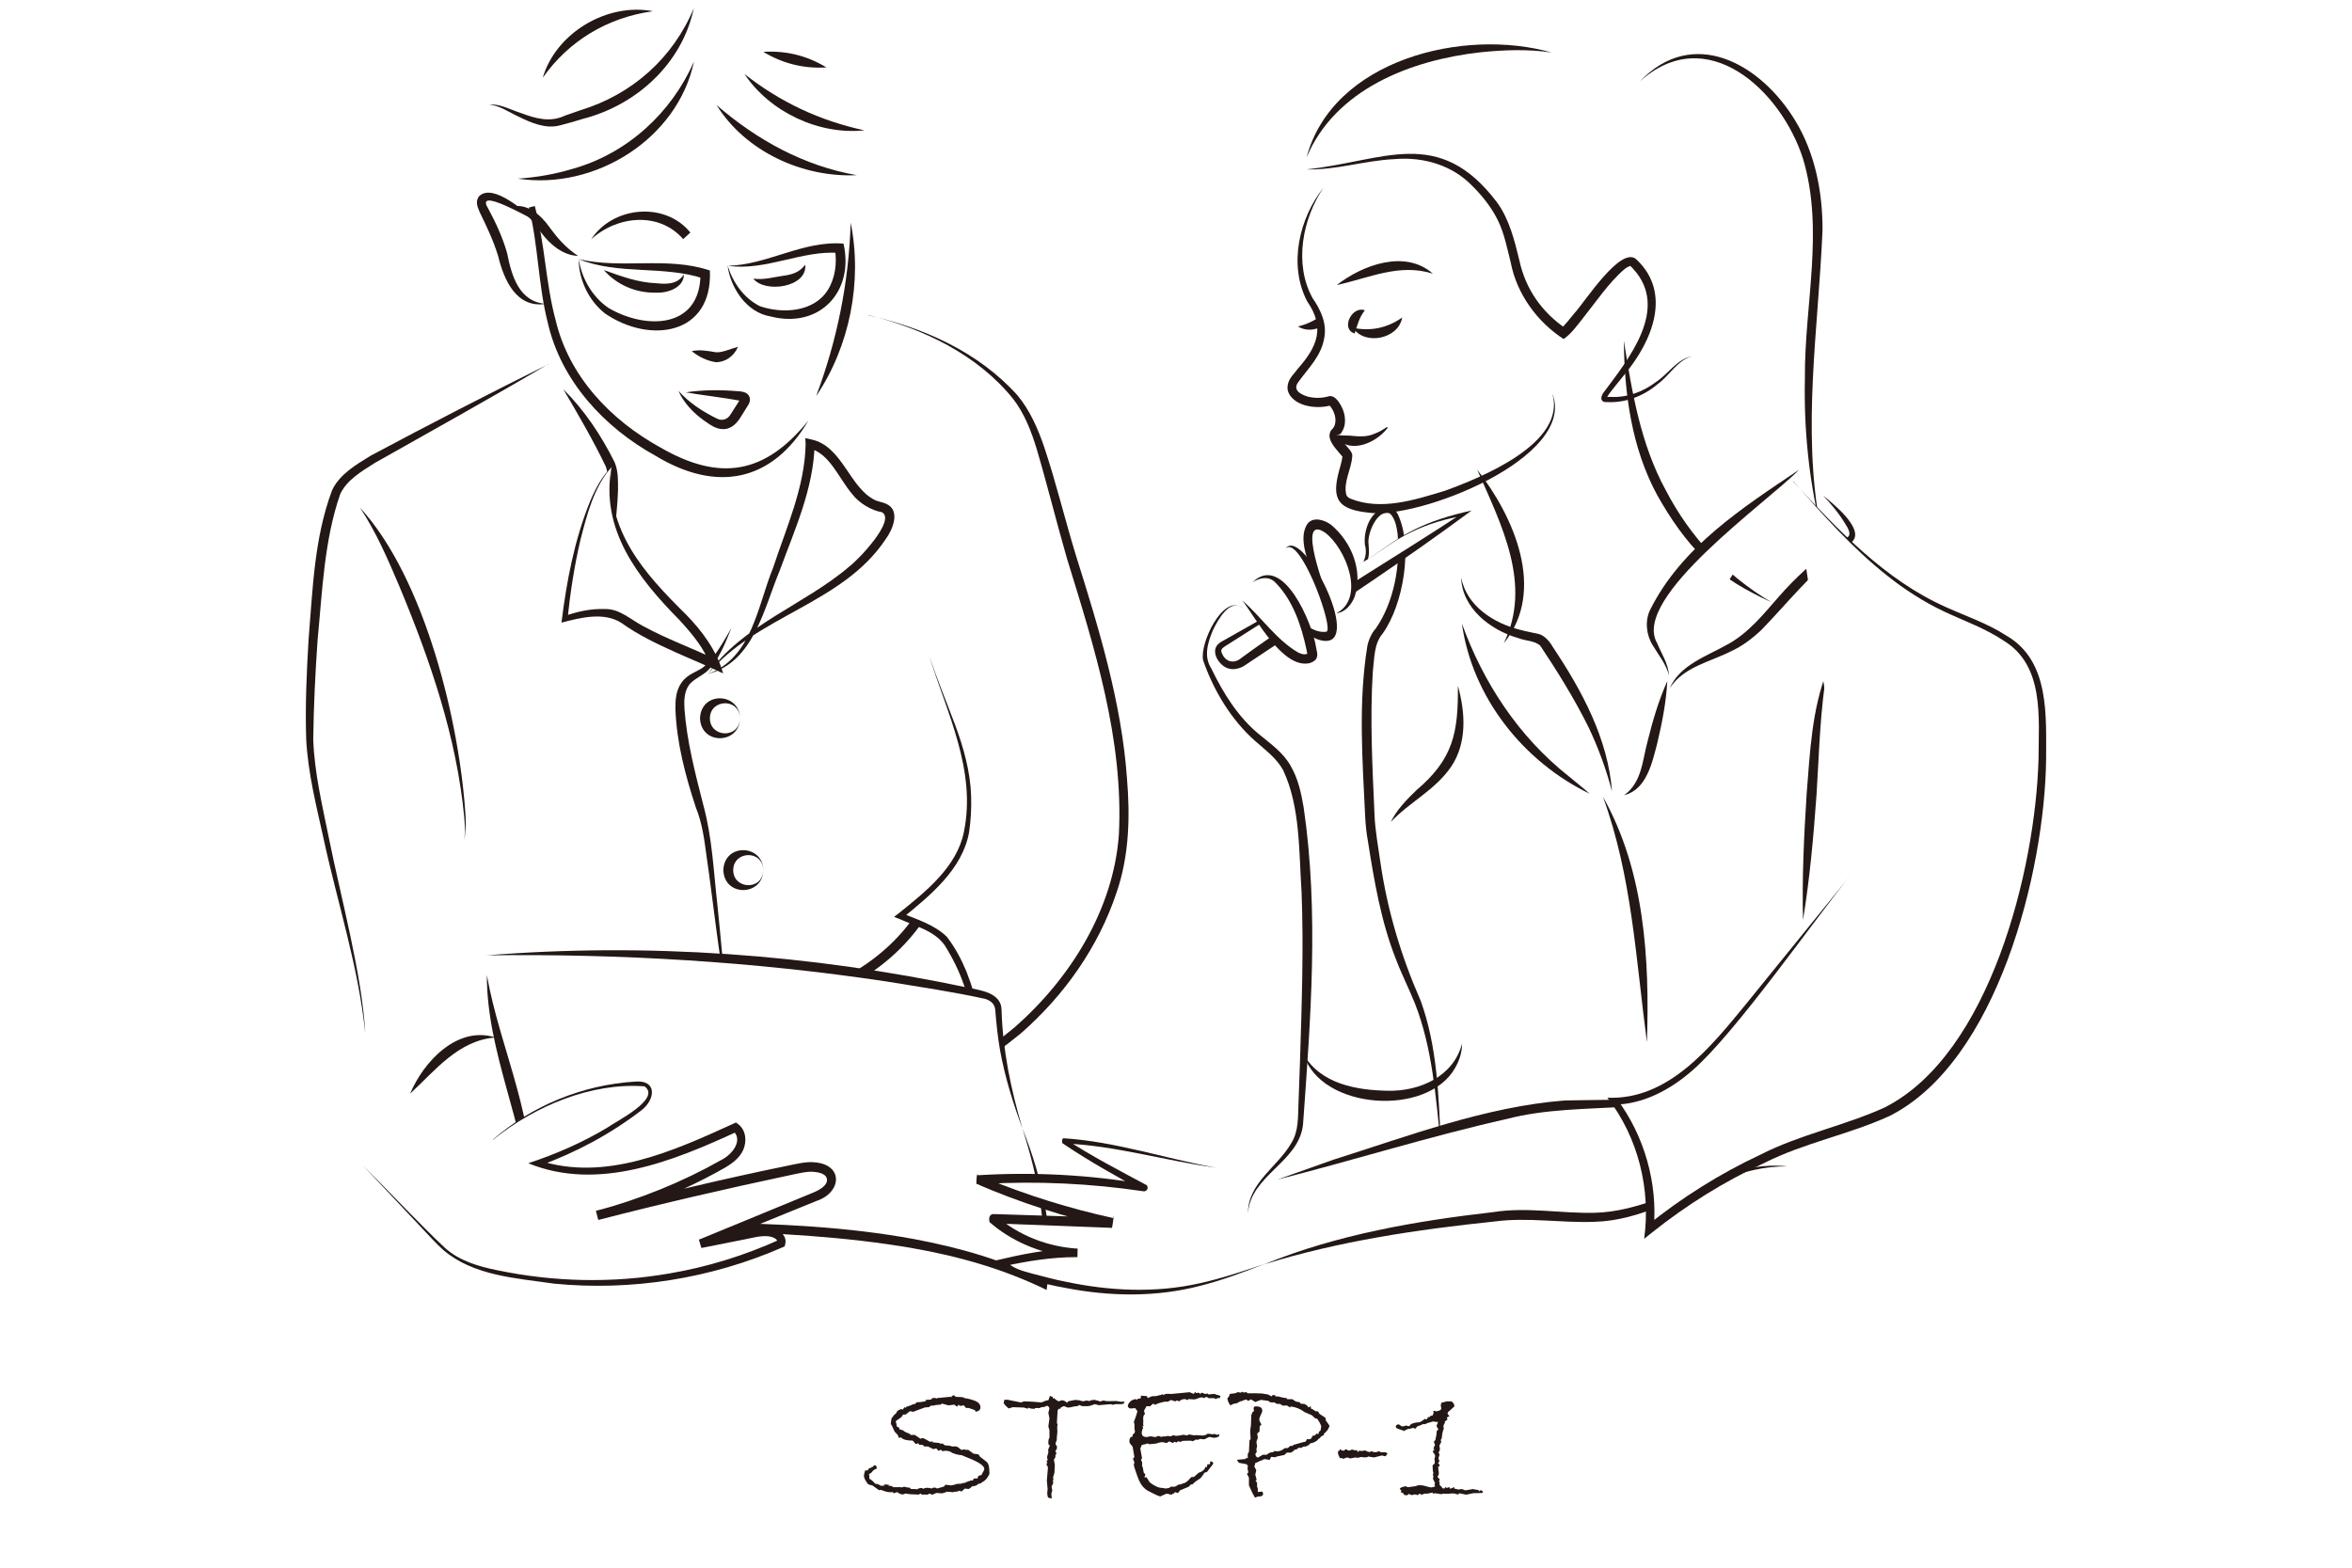 <?xml version="1.0" encoding="UTF-8"?><svg id="_レイヤー_2" xmlns="http://www.w3.org/2000/svg" viewBox="0 0 297.49 198.33"><defs><style>.cls-1{fill:#fff;}.cls-2{fill:#231815;}.cls-3{fill:none;stroke:#231815;stroke-miterlimit:10;stroke-width:1.25px;}</style></defs><g id="_レイヤー_1-2"><g><rect class="cls-1" width="297.49" height="198.33"/><g><path class="cls-2" d="m164.17,41.3c2.23-.54,3.94-1.85,5.06-3.84.76,2.64-2.73,5.28-5.06,3.84h0Z"/><path class="cls-3" d="m117.08,114.85c-2.96,5.09-7.23,7.71-8.72,8.63-8.5,5.22-16.49,2.4-17.3,4.77-.52,1.53,21.19,8.69,26.13,4.65,7.4-6.05,11.26-9.29,13.04-14.83,1.94-6.03.72-13.09.34-12.8-3.76,2.89-10.43,4.31-13.5,9.59Z"/><path class="cls-2" d="m92.53,79.42c-.84,1.98-1.54,4.05-3.18,5.57-.92.72-1.9,1.09-2.33,1.87-.45.76-.51,1.76-.45,2.76.29,4.13,1.36,8.19,2.4,12.27,1.12,4.1,1.29,8.39,1.77,12.59.4,3.67.77,8.98,1.38,12.58-1.19-5.71-1.9-12.99-2.76-18.79-.27-2.05-.55-4.18-1.34-6.1-1.32-4.01-2.44-8.18-2.59-12.5-.01-1.08.05-2.32.79-3.34.74-1.05,1.95-1.35,2.69-1.89,1.55-1.24,2.54-3.22,3.62-5.01h0Z"/><g><path class="cls-1" d="m109.85,39.9c5.91,1.48,9.66,3.04,13.69,5.94,8.95,6.44,6.95,9.26,14.38,32.47,2.84,8.87,5.19,22.03,3.89,29.89-2.41,14.58-15.56,25.51-19.21,25.75,1.89-4.06-.1-11.05-3.14-15.12-.95-1.26-5.59-2.94-5.59-2.94,0,0,7.54-5.44,8.33-10.31,1.44-8.92-1.71-13.44-4.65-22.5"/><path class="cls-2" d="m109.85,39.9c7.02,1.56,13.94,4.66,18.83,10.1,1.59,1.9,2.58,4.2,3.37,6.48,1.53,4.57,2.64,9.23,4.05,13.83,2.86,9.08,5.76,18.57,6.44,28.11.41,4.82.29,9.83-1.3,14.45-2.3,6.95-6.66,13.1-12.15,17.89-1.98,1.56-3.81,3.22-6.45,3.7,0,0-.87.11-.87.11l.38-.83c1.81-4.63-.12-10.12-2.66-14.15-1.28-1.84-3.72-2.43-5.75-3.34,0,0-.66-.26-.66-.26l.57-.43c3.39-2.72,7.39-5.87,8.27-10.33,1.59-7.73-2.11-14.96-4.36-22.16.99,2.91,2.16,5.74,3.24,8.61,1.06,2.87,1.93,5.89,2.03,9,.05,1.55-.03,3.11-.26,4.64-.88,4.72-4.95,7.99-8.47,10.86,0,0-.1-.68-.1-.68,1.96.81,4.14,1.45,5.75,3,1.03,1.33,1.82,2.81,2.47,4.36,1.39,3.54,2.37,7.58.84,11.28,0,0-.49-.72-.49-.72,2.11-.41,4.14-2.12,5.82-3.5,7.01-6.18,12.45-14.87,13.13-24.34.61-12.03-3.07-23.6-6.58-34.97-1.33-4.61-2.48-9.3-3.83-13.86-.69-2.27-1.56-4.48-3-6.33-4.52-5.59-11.37-8.86-18.26-10.55h0Z"/></g><path class="cls-2" d="m69.37,46.05c-7.25,4.28-14.64,8.38-21.95,12.51-1.64,1.05-3.53,2.12-4.38,3.93-2.04,5.83-2.27,12.31-2.87,18.47-.29,4.19-.5,8.39-.55,12.58.14,4.15,1.13,8.3,1.96,12.38,1.44,7.23,4.26,17.53,4.62,24.83-.84-8.39-3.5-16.46-5.28-24.68-.91-4.14-1.96-8.24-2.19-12.51-.14-4.24.05-8.46.3-12.67.53-6.34.7-12.8,2.97-18.86.95-2.04,3.05-3.25,4.88-4.38,7.46-3.99,14.93-7.83,22.49-11.58h0Z"/><path class="cls-2" d="m51.87,138.36c1.72-4.07,5.97-8.64,10.8-7.11-4.69.36-7.59,4.15-10.8,7.11h0Z"/><path class="cls-2" d="m61.58,123.35c1.67,9.5,6.52,18.63,5.48,28.48-.7-9.72-5.5-18.68-5.48-28.48h0Z"/><g><path class="cls-1" d="m129.32,142.76c1.91,5.91,3.81,11.22,2.69,19.76-18.99-9.61-47.09-6.24-68.26-8.45"/><path class="cls-2" d="m129.32,142.76c2.58,6.46,4.14,13.46,3.06,20.43-5.33-2.61-11.08-4.26-16.94-5.28-16.98-2.97-34.64-1.61-51.7-3.84,17.21,1.15,34.85-.45,51.91,2.69,5.7,1.08,11.38,2.65,16.56,5.37l-.64.34c1.13-6.68-.22-13.33-2.25-19.71h0Z"/></g><g><path class="cls-1" d="m61.42,120.87c20.87-1,41.87.63,62.33,4.83.89.18,1.9.45,2.32,1.26.2.38.23.83.25,1.26.33,6,1.67,10.41,3.01,14.53"/><path class="cls-2" d="m61.42,120.87c20.37-1.65,40.98-.15,60.97,4.07,1.61.34,4.27.64,4.29,2.83.15,5.13,1.19,10.07,2.64,14.98-1.19-3.18-2.2-6.45-2.82-9.83-.3-1.68-.48-3.41-.61-5.08-.05-.79-.51-1.22-1.27-1.47-4.08-.9-8.33-1.52-12.47-2.2-16.79-2.53-33.77-3.53-50.75-3.31h0Z"/></g><g><path class="cls-1" d="m62.33,144.18c5.01-4.25,11.44-6.8,17.99-7.12.56-.03,1.18-.02,1.58.37.85.83-.14,2.2-1.09,2.91-3.91,2.9-8.25,5.21-12.84,6.81,8.23,2.85,17.15-.87,25.06-4.52.86.63.89,1.97.34,2.88s-1.5,1.49-2.43,2c-4.86,2.69-10.05,4.79-15.42,6.23,8.53-2.22,17.12-4.22,25.75-6,1.56-.32,3.85-.1,3.89,1.49.03,1.1-1.17,1.77-2.19,2.19-4.8,1.96-9.6,3.93-14.4,5.89,2.43-.48,4.86-.95,7.3-1.43,1.27-.25,3.23.15,2.92,1.41-11.27,5.06-24.21,6.34-36.25,3.58-1.79-.41-3.6-.92-5.14-1.93-1.15-.75-2.1-1.74-3.05-2.73-2.82-2.93-5.64-5.86-8.46-8.79"/><path class="cls-2" d="m62.33,144.18c4.97-4.32,11.4-6.95,18.02-7.35,2.83-.22,2.51,2.29.81,3.61-3.95,3.04-8.37,5.4-13.06,7.09,0,0,0-.75,0-.75,8.44,2.78,17.06-1.16,24.7-4.64,0,0,.29-.13.29-.13,0,0,.26.19.26.19,1.03.77,1.13,2.2.65,3.29-.5,1.07-1.42,1.7-2.26,2.21-1.7.97-3.41,1.84-5.17,2.66-3.51,1.62-7.16,2.94-10.9,3.96,0,0-.3-1.14-.3-1.14,8.07-2.12,16.18-4.06,24.36-5.73.94-.19,2.28-.52,3.25-.41,3.74.26,3.52,3.83.27,4.9-1.82.73-12.41,5.05-14.47,5.89,0,0-.31-1.05-.31-1.05l5.51-1.06c.86-.15,1.98-.47,2.9-.42,1.11-.01,2.8.72,2.43,2.13,0,0-.06.25-.06.25l-.23.1c-9.06,3.97-19.13,5.58-28.97,4.61-4.78-.7-10.17-.98-14-4.27-.92-.83-1.74-1.75-2.58-2.64-1.65-1.74-5.87-6.26-7.56-8.04,3.04,3.02,7.29,7.55,10.37,10.43,1.82,1.64,4.21,2.34,6.59,2.82,7.16,1.5,14.61,1.67,21.81.41,4.8-.81,9.48-2.27,13.91-4.27,0,0-.29.36-.29.36.03-.25-.01-.37-.33-.55-1.08-.57-2.6-.06-3.76.15,0,0-5.5,1.09-5.5,1.09l-.31-1.05,11.56-4.76,2.88-1.19c.89-.35,1.77-.95,1.76-1.55.02-.82-.94-1.01-1.67-1.08-.81-.1-2.11.24-2.92.4-8.14,1.73-16.25,3.6-24.31,5.68l-.3-1.14c5.5-1.47,10.86-3.63,15.81-6.43,1.37-.67,2.82-2.47,1.54-3.68,0,0,.55.05.55.05-8.09,3.73-17.64,7.65-26.48,4.03,3.45-1.14,6.81-2.6,9.94-4.47,1.13-.82,6.95-3.68,4.76-5.26-6.75-.5-13.89,2.5-19.14,6.75h0Z"/></g><g><path class="cls-1" d="m167.47,23.65c-1.48,1.48-5.13,9.25-1.48,14.77,3.69,5.58-2.95,8.86-2.59,10.72.31,1.56,2.95,2.11,4.82,1.55.48-.14,2.2,2.5.72,3.98-.78.78,1.47,2.54,1.48,2.95.02,1.35-1.87,4.98,0,5.91,5.91,2.95,19-3.19,22.76-6.46,2.31-2.01,4.34-4.76,3.18-7.31"/><path class="cls-2" d="m167.47,23.65c-2.73,3.94-3.85,9.76-1.44,14.08,1.01,1.45,1.82,3.2,1.47,5.01-.38,2.32-2.03,3.84-3.26,5.56-.76.98.13,1.55,1.15,1.87.85.22,1.8.22,2.65-.03-.04,0,.22-.05.29-.03.47.06.78.46.95.67.59.83.93,1.76.82,2.8-.05.54-.36,1.17-.73,1.52.19.52.87,1.22,1.32,1.77.15.18.38.51.35.81-.09,1.67-1.15,3.28-.76,4.89.12.27.21.38.57.53,3.81,1.52,8.06.16,11.9-1.01,4.65-1.69,15.41-6.03,13.6-12.3,3.16,8.1-17.11,16.06-23.37,15.05-4.28-.45-4.53-2.2-3.43-5.92.1-.4.21-.81.24-1.13.17.18-.21-.3-.47-.58-.58-.7-1.61-1.79-.94-2.8.93-.74.51-2.4-.25-3.14,0,0,.05.02.09.02.02.02.23-.03.14-.01-1.07.29-2.2.29-3.28,0-.96-.28-1.99-.89-2.22-1.99-.1-1.26.69-1.8,1.28-2.63,2.51-2.82,3.47-5.25,1.2-8.53-2.41-4.6-1.02-10.59,2.13-14.47h0Z"/></g><path class="cls-2" d="m165.25,21.43c9.76-1.02,16.7-5.61,24.09,4.16,1.57,2.14,2.23,4.87,2.83,7.33.78,3.64,2.87,6.62,5.94,8.68,0,0-.72,0-.72,0,.5-.39,1.31-1.45,1.76-1.99,1.24-1.31,5.87-8.62,7.83-6.79,4.58,4.3,1.92,10.42-1.45,14.49-.41.55-2.03,2.42-2.31,3.01-.02.03-.02.07-.02.04.02-.02-.08-.16-.11-.15h.58c2.08.12,4.13-.62,5.78-1.88,1.55-1,2.66-2.91,4.56-3.26-1.86.5-2.83,2.44-4.35,3.53-1.75,1.49-4.04,2.38-6.36,2.27-.86.08-.92-.57-.52-1.15,3.21-4.3,8.43-10.68,3.78-15.72-.06-.08-.29-.3-.34-.35.06-.04-.41.1-.71.37-1.95,1.63-3.75,4.3-5.39,6.36-.69.85-1.39,1.86-2.35,2.51-3.37-2.19-5.93-5.73-6.69-9.69-.46-1.83-.81-3.64-1.59-5.26-.77-1.6-1.94-3.1-3.19-4.34-2.55-2.7-6.26-3.79-9.93-3.47-3.71.17-7.37,1.4-11.11,1.3h0Z"/><path class="cls-2" d="m165.25,19.95c3.29-12.43,19.93-16.48,31.03-13.3-3.02-.46-6.07-.34-9.06-.03-8.75.98-18.33,4.65-21.97,13.32h0Z"/><path class="cls-2" d="m207.36,10.35c6.82-7.19,15.41-2.23,19.74,4.96,2.5,4.13,3.44,9.06,3.42,13.81-.53,12.53-2.62,25-.29,37.49-1.45-6.13-2.08-12.43-1.94-18.73-.07-9.31,2.48-18.8-.25-27.84-2.77-8.62-12.2-17.42-20.68-9.69h0Z"/><path class="cls-2" d="m205.39,43.1c1.03,6.52,2.12,13.11,5.31,18.93,3.07,5.91,7.58,10.73,13.34,14.15-3.01-1.39-6.01-3.04-8.43-5.44-2.45-2.37-4.35-5.17-6.01-8.12-3.24-5.99-4.14-12.82-4.21-19.52h0Z"/><path class="cls-2" d="m186.84,59.42c4.64,5.92,8.79,15.29,3.36,21.96,3.65-7.41-.32-15.03-3.36-21.96h0Z"/><path class="cls-2" d="m230.55,62.66c1.18.94,5.18,4.13,3.82,5.76-.55.62-1.27,1.02-1.85,1.53-3.69,2.81-6.5,6.41-9.72,9.73-1.14,1.08-2.45,2.08-3.89,2.73-2.73,1.37-5.96,1.96-7.72,4.66,1.27-2.94,4.7-4.07,7.27-5.52,2.64-1.41,4.54-3.79,6.57-6.11,2.05-2.34,4.37-4.47,6.91-6.26.45-.33,1.45-.93,1.81-1.27.39-.32.06-1.02-.36-1.65-.78-1.3-1.76-2.48-2.83-3.6h0Z"/><path class="cls-2" d="m184.8,73.02c.7,3.68,4.16,5.85,7.56,6.68.71.2,1.34.29,2.16.48.83.15,1.53,1.03,1.9,1.69,3.65,5.47,6.97,11.57,7.47,18.25-.74-2.84-1.75-5.58-3-8.19-1.73-3.49-3.89-6.97-6.06-10.23-.7-.67-1.82-.59-2.77-.97-3.52-.99-7.18-3.8-7.25-7.73h0Z"/><path class="cls-2" d="m184.89,78.84c2.7,7.52,7.22,14.38,13.51,19.35.88.74,1.79,1.44,2.66,2.22-8.4-4.06-14.88-12.23-16.16-21.57h0Z"/><path class="cls-2" d="m202.75,100.81c5.27,9.34,5.91,20.55,5.56,31.04-1.4-10.5-1.89-21.01-5.56-31.04h0Z"/><path class="cls-2" d="m210.89,86.16c-.15,2.68-.66,5.28-1.27,7.85-.63,2.4-1.34,5.9-4.19,6.58,2.26-1.61,2.3-4.4,2.98-6.88.64-2.56,1.38-5.1,2.48-7.55h0Z"/><path class="cls-2" d="m184.4,86.77c.94,3.33,1.19,7.22-.87,10.25-2.05,2.97-5.21,4.42-7.62,6.97.76-1.56,2.02-2.84,3.24-4.02,4.68-3.97,5.3-7.28,5.25-13.2h0Z"/><path class="cls-2" d="m182.24,144.79c-.65-6.03-1.05-12.2-3.29-17.88-.75-1.86-1.68-3.69-2.41-5.62-1.88-4.77-2.74-9.92-3.53-14.94-.17-.82-.3-2.2-.34-3.08-.34-7.15-.88-14.37.27-21.49.12-.71.54-1.72,1.07-2.26,2.33-3.38,3.13-7.97,2.76-12.03-.13-.86-.31-1.91-.96-2.52-1.58-.67-2.92,2.59-2.71,3.87.03.47.1,1.05,0,1.57-.29,1.6-1.82,2.52-2.68,3.75-.63.79-1.1,1.7-1.46,2.65.3-.97.72-1.92,1.3-2.77,1.15-1.62,3-2.94,2.37-5.17-.16-1.82.67-4.17,2.6-4.7.64-.14,1.33.35,1.57.89,1.96,4.08.69,11.47-1.93,15.11-1.11,1.31-1.02,3.13-1.23,4.78-.38,6.04-.05,12.17.22,18.23.05,1.71.51,4.29.75,5.99.89,6.08,2.62,11.82,5.08,17.43,2.11,5.8,2.28,12.07,2.55,18.16h0Z"/><path class="cls-2" d="m157.13,76.83c-1.67-1.05-3.08,1.61-3.69,2.84-.67,1.56-1.23,3.37-.23,4.9,1.54,3.18,3.43,6.22,6.16,8.42,1.39,1.14,2.96,2.25,3.87,3.89.97,1.65,1.34,3.48,1.65,5.26,1.95,13.28.88,26.83-.08,40.14-.53,4.77-6.62,6.38-6.96,11.2-.03-3.83,3.82-5.92,5.49-8.89.94-1.53.82-3.3.9-5.04,0,0,.19-5.34.19-5.34.22-7.11.47-14.23.2-21.32-.35-5.09-.14-10.82-2.34-15.47-.8-1.46-2.19-2.5-3.56-3.7-3.03-2.68-5.28-6.46-6.56-10.21-.44-2.07,2.46-8.33,4.94-6.67h0Z"/><path class="cls-2" d="m164.9,133.41c2.13,3.72,6.71,4.52,10.64,4.58,3.98.09,8.31-1.78,9.38-5.96.02,1.06-.33,2.12-.87,3.07-3.53,6.26-17.01,5.29-19.14-1.68h0Z"/><path class="cls-2" d="m231.14,84.76c-.93,4.52-1.07,11.15-1.38,15.8-.38,5.29-.85,10.58-1.71,15.84-.13-5.33.12-10.63.46-15.92.42-5.27.65-10.74,2.62-15.71h0Z"/><g><path class="cls-1" d="m159.96,159.92c9.63-3.45,19.87-5.03,30.05-6.1,5.06-.53,10.2.86,15.17-.23,7.01-1.54,13.75-6.56,20.9-6.03"/><path class="cls-2" d="m159.96,159.92c9.19-3.74,19.13-5.46,28.94-6.58,4.2-.67,8.61.19,12.75.09,5.64-.12,10.72-3.05,16.02-4.75,2.7-.86,5.58-1.45,8.4-1.12-2.84-.04-5.6.66-8.2,1.7-5.29,1.97-10.33,5.16-16.18,5.31-4.33.16-8.41-.6-12.66-.04-9.8,1.02-19.65,2.48-29.07,5.4h0Z"/></g><g><path class="cls-1" d="m153.76,147.72c-1.92-.12-14.59-3.39-19.24-3.39,0,0,0,0,0,0,3.22,2.25,10.25,5.95,10.24,5.95-6.94-1.13-14.03-1.47-21.08-1.02,0,0,0,0,0,0,5.44,2.32,11.13,4.15,16.96,5.44,0,0,0,0,0,0l-15.12-.52s0,0,0,0c2.88,2.54,6.75,4.1,10.74,4.32,0,0,0,0,0,0-3.68.04-5.88.45-9.47,1.24.93,1.21,2.65,1.53,4.2,1.94,14.31,3.77,21.7.82,28.96-1.78"/><path class="cls-2" d="m153.76,147.72c-6.43-.88-12.73-2.81-19.23-3.07.39-.02.08-1.02.19-.58,3.2,2.12,6.88,4.02,10.27,5.84,0-.1.4.4-.04.73-.25.11-.23.07-.37.06-6.64-.98-13.39-1.31-20.09-.92-.15.01-.59.03-.75.04-.12-.44.12,1.02.17-1.08l.05.02s.77.32.77.32c5.19,2.14,10.57,3.81,16.05,5.01.21-1.08-.11,1.53-.16,1.24-.34,0-1.06-.04-1.41-.05-1.06-.04-7.15-.27-8.35-.32-1.27-.05-4.08-.15-5.32-.2.82-.19.17-1.62.38-1,2.84,2.51,6.57,3.97,10.35,4.2,0,0,.03,0,.03,0-.04,2.16-.03.6-.04,1.08-.03,0-.13,0-.15,0-3.11,0-6.14.49-9.2,1.16,0,0,.27-.75.27-.75.74.98,2.16,1.35,3.52,1.71,1.39.35,2.75.74,4.15,1,5.55,1.17,11.34,1.44,16.91.18,2.78-.61,5.5-1.54,8.21-2.44-2.67,1.03-5.34,2.06-8.14,2.76-5.58,1.47-11.49,1.37-17.13.26-1.42-.24-2.82-.61-4.21-.93-1.69-.36-3.52-.94-4.51-2.54,3.22-.76,6.55-1.46,9.91-1.48.07,0,.25,0,.32,0,0,0,.05,0,.05,0,0,.48.05-1.07,0,1.07-3.59-.2-7.12-1.42-10.03-3.57-.35-.26-.72-.56-1.05-.85.23.65-.51-.84.4-1.03,0,0,.03,0,.03,0h.1c3.86.13,9.68.31,13.57.43.35,0,1.06.04,1.41.05-.02-.28-.35,2.31-.16,1.22-5.83-1.31-11.55-3.16-17.04-5.53.04-2.12.31-.65.2-1.09h.03s.1,0,.1,0c6.98-.42,14.03-.05,20.92,1.14,0,0,.1.02.1.02.01,0,.02,0-.02,0-.05,0-.05-.05-.29.05-.45.32-.06.82-.08.71.04.03.05.04.05.04-3.23-1.78-6.68-3.69-9.74-5.75,0,0-.35-.24-.35-.24,0,0-.04-.03-.04-.03.1.43-.24-.58.18-.61,6.54.42,12.82,2.56,19.23,3.72h0Z"/></g><g><path class="cls-1" d="m220,136.29c-6.78,3.68-14.82,3.2-22.64,3.54-7.81.33-31.17,8.04-35.8,9.4"/><path class="cls-2" d="m220,136.29c-8.89,5.42-19.71,2.74-29.37,5.26-9.6,2.15-19.51,5.26-29.07,7.68,0,0,7.1-2.52,7.1-2.52,9.47-2.99,19.27-6.71,29.24-7.49,7.19-.18,15.47.29,22.1-2.93h0Z"/></g><path class="cls-2" d="m169.08,36.06c3.25-2.54,8.66-4.54,12.15-1.44-4.25-1.34-8,.54-12.15,1.44h0Z"/><path class="cls-2" d="m171.13,41.47c2.24.47,4.35.02,6.22-1.3-.44,2.71-4.73,3.6-6.22,1.3h0Z"/><g><path class="cls-1" d="m175.48,54.07c-2.84,2.82-6.39,1.47-6.47.94"/><path class="cls-2" d="m175.53,54.11c-1.22,1.64-4,3.11-5.96,1.8-.26-.21-.59-.45-.62-.9l.12-.02c.52.14,1.1.09,1.61.12,1.06.1,2.18.23,3.21-.26.55-.18,1.03-.5,1.54-.83l.09.09h0Z"/></g><path class="cls-2" d="m45.5,64.19c8.24,8.92,12.71,27.32,13.4,39.31,0,.93.04,1.89-.22,2.79.21-.91.11-1.85.05-2.78-.95-10.21-4.32-19.99-8.24-29.39-1.45-3.41-2.91-6.81-4.98-9.93h0Z"/><g><path class="cls-1" d="m172.46,71.06c-4.24,2.28-14.96,8.73-17.84,10.47-.45.27-.66.74-.5,1.15.17.43.4.79.76,1.12.54.49,1.51.48,2.18.01,9.15-6.39,18.99-12.41,28.14-18.8-7.39,1.48-10.03,4.59-12.74,6.05Z"/><path class="cls-2" d="m172.46,71.06c-5.94,3.28-11.75,7.04-17.48,10.68-.48.31-.66.5-.37,1.03.49,1.03,1.55,1.22,2.42.45,1-.74,2.02-1.45,3.04-2.17,8.13-5.73,16.72-10.73,25.01-16.2,0,0,.16.36.16.36-2.32.41-4.61,1.06-6.74,2.11-2.16.99-3.98,2.57-6.04,3.74h0Zm0,0c2.05-1.2,3.86-2.76,5.99-3.83,2.4-1.28,5.04-2.05,7.69-2.65-8.26,6.12-16.83,11.8-25.42,17.42,0,0-3.1,2.06-3.1,2.06-.51.41-1.4.72-2.11.54-1.04-.19-2.15-1.63-1.73-2.68.16-.4.57-.68.82-.8l1.62-.92c5.39-3.02,10.84-6.15,16.24-9.13h0Z"/></g><g><path class="cls-1" d="m168.22,76.24c-1.35-2.46-3.95-8.46-2.23-9.75.64-.48,1.79.15,2.37.7,1.7,1.6,2.76,3.86,2.91,6.19.11,1.72-.56,3.79-2.24,4.19"/><path class="cls-2" d="m168.22,76.24c-1.45-2.23-4.62-7.47-2.81-10.03.78-.91,2.23-.37,2.95.18,2.61,2.19,4.04,5.79,3,9.05-.38,1.01-1.2,2.03-2.32,2.14,3.72-1.95,1.16-8.22-1.4-10.17-3.81-2.64.07,7.63.58,8.84h0Z"/></g><g><path class="cls-1" d="m162.6,69.38c1.33-1.97,5.7,6.13,5.91,9.84.02.35.02.74-.21,1.01-.32.38-.91.34-1.39.2-1.62-.49-2.91-1.79-3.74-3.27"/><path class="cls-2" d="m162.6,69.38c2.29-2.95,10.52,13.63,4.1,11.52-1.76-.66-2.96-2.16-3.53-3.74,1.14,1.36,2.95,3.04,4.63,2.75.05-.04.06-.06.09-.16.45-1.33-3.52-12.05-5.29-10.37h0Z"/></g><g><path class="cls-1" d="m158.46,73.63c1.62-1.22,3.1-1.22,5.48,2.95,1.02,1.78,1.71,4.2,2.05,6.16.06.33-.17.42-.55.57-2.41.91-7.3-6.46-8.32-7.36"/><path class="cls-2" d="m158.46,73.63c3.84-3.68,7.57,5.33,8,8.25.05.43.3.94.04,1.43-.19.35-.58.48-.84.58-3.41.78-6.76-5.64-8.53-7.93,2.42,2.11,4.29,4.96,7.03,6.57.55.28.98.33,1.33.1.01,0-.03.01-.07.08-.04.07-.04.14-.04.15l-.14-.72c-.65-3.05-1.74-6.26-3.96-8.48-.8-.8-1.92-.59-2.82-.02h0Z"/></g><g><path class="cls-1" d="m226.78,60.89c5.6,6.2,11.42,12.57,19,16.1,4.12,1.92,9.05,3.28,11.17,7.3.95,1.81,1.16,3.9,1.27,5.94.65,12-1.64,24.15-6.62,35.08-2.73,6-6.52,11.9-12.33,15.02-2.72,1.47-5.75,2.25-8.69,3.21-7.97,2.62-15.46,6.7-21.99,11.96.54-5.7-1.07-11.57-4.45-16.2,6.45-.07,11.45-5.43,15.54-10.42,4.98-6.09,9.86-12.26,14.63-18.5"/><path class="cls-2" d="m226.78,60.89c5.69,6.14,11.6,12.47,19.36,15.92,2.54,1.15,5.25,2.05,7.68,3.63,5.47,3.2,4.97,10.14,4.98,15.65-.18,14.2-6.17,38.27-19.84,45.11-5.21,2.37-10.72,3.36-15.81,5.93-5.07,2.34-9.84,5.32-14.2,8.8l-.99.79c.86-6.25-.75-12.82-4.65-17.85,7.69.33,13.05-6.38,17.51-11.82,0,0,13.52-16.67,13.52-16.67-4.78,5.83-14.72,20.2-20.28,25.04-2.73,2.39-6.15,4.27-9.88,4.33,0,0,.35-.7.35-.7,3.47,4.69,5.18,10.67,4.63,16.5l-.87-.47c4.41-3.56,9.25-6.61,14.39-9.01,5-2.56,10.73-3.68,15.75-5.99,13.28-6.76,19.03-30.12,19.41-44.03.02-5.25.76-11.86-4.41-15-2.29-1.54-4.96-2.48-7.52-3.68-2.57-1.22-4.97-2.76-7.18-4.52-4.45-3.51-8.19-7.76-11.92-11.97h0Z"/></g><g><path class="cls-1" d="m227.58,59.4c-1.31,1.02-2.62,2.03-3.94,3.05-5.14,3.98-10.39,8.09-13.8,13.63-.6.97-1.15,2.03-1.14,3.17,0,2.22,2.07,3.96,2.39,6.16"/><path class="cls-2" d="m227.58,59.4c-3.85,4-21.33,16.2-17.98,21.96.52,1.29,1.41,2.58,1.49,4.06-.36-1.42-1.29-2.51-2.04-3.78-.82-1.28-1.02-3.08-.34-4.48,3.98-7.99,11.7-12.93,18.87-17.75h0Z"/></g><path class="cls-2" d="m71.25,49.24c2.69,2.67,4.82,5.88,6.5,9.26.48,1.16.41,2.4.42,3.5-.04,1.71-.31,4.09-.49,5.81-.1.96-.24,1.91-.14,2.88-.64-1.85-.47-3.88-.53-5.81-.07-1.9.19-4.07-.37-5.83-1.62-3.37-3.49-6.57-5.39-9.81h0Z"/><g><path class="cls-1" d="m77.35,59.1c-1.48,13.3,10.64,17.7,13.08,24.96-3.84-1.81-8.14-3.29-11.6-5.75-2.41-1.72-7.39,0-7.39,0,0,0,1.48-14.77,5.91-19.21"/><path class="cls-2" d="m77.35,59.1c-.74,7.99,4.08,13.38,9.39,18.61,2.01,2.05,3.9,4.55,4.72,7.48-1.96-.94-3.99-1.76-5.99-2.66-2.36-1.06-4.75-2.2-6.88-3.73-2.2-1.41-5.16-.67-7.57-.03.64-5.24,1.64-10.48,3.63-15.38.67-1.56,1.47-3.11,2.69-4.3-2.24,2.57-3.1,6.01-3.93,9.24-.77,3.29-1.28,6.65-1.63,10l-.46-.37c1.67-.58,3.38-.98,5.22-.91,1.83-.05,3.27,1.37,4.83,2.17,2.99,1.64,6.23,2.78,9.31,4.28,0,0-.82.73-.82.73-.73-2.16-2.3-4.02-3.92-5.79-5.22-5.29-10.06-11.43-8.59-19.35h0Z"/></g><path class="cls-2" d="m89.54,85.27c5.6-2.06,6.26-8.58,8.24-13.43,1.68-5.09,4.03-10.26,4.12-15.66,0,0-.04-.75-.04-.75l.74.16c3.97.83,4.82,6.11,8.08,7.68.38.18.73.2,1.33.43,2.03.83.83,3.43,0,4.53-5.44,8.18-16.33,9.65-22.47,17.04,4.42-6.25,12.25-8.77,17.87-13.59,1.11-.81,5.96-5.87,4.14-6.88-1.35-.22-2.96-1.2-3.78-2.32-1.69-1.98-2.83-5.15-5.43-5.77,0,0,.7-.59.7-.59-.11,5.64-2.51,10.85-4.41,16.04-2.01,4.8-3.28,11.59-9.09,13.11h0Z"/><g><path class="cls-1" d="m102.26,53.19c-4.28,5.83-9.57,9.57-19.53,3.66-15.8-9.37-12.85-20.97-15.47-30.7"/><path class="cls-2" d="m102.26,53.19c-4.63,7.87-11.69,9.1-19.33,4.48-6.53-3.6-12.02-9.53-13.67-16.95-1.21-4.83-1.18-9.78-2.37-14.46,0,0,.75-.2.75-.2,1.3,4.8,1.37,9.75,2.63,14.4,1.67,7.14,6.97,12.69,13.26,16.15,7.52,4.35,13.24,3.39,18.73-3.42h0Z"/></g><path class="cls-2" d="m74.78,30.27c2.72-4.17,9.33-4.82,12.54-.85,0,0-.91.83-.91.83-3.03-3.5-8.35-2.98-11.64.03h0Z"/><path class="cls-2" d="m87.49,44.42c1.07-.22,2.07-.02,3.1.15.87.03,1.82-.46,2.76-.69-.51,1.12-1.5,1.94-2.83,1.94-1.13-.19-2.12-.67-3.03-1.4h0Z"/><path class="cls-2" d="m76.36,34.16c2.23.79,4.29,1.58,6.66,1.67,1.29.14,2.7.16,3.48-1.13.02,1.72-2.12,2.41-3.54,2.32-2.49.07-4.95-.98-6.59-2.86h0Z"/><path class="cls-2" d="m95.28,35.25c1.25.18,2.36-.15,3.58-.33,1.19-.16,2.19-.37,2.99-1.43.29,2.87-5.1,3.64-6.57,1.76h0Z"/><path class="cls-2" d="m86.72,49.64c2.23-.34,4.49-.33,6.73-.14.37.03.98.08,1.27.56.32.55.02,1.04-.26,1.46,0,0-.64,1.03-.64,1.03-.49.84-1.19,1.7-2.28,1.74-1.04.02-1.73-.58-2.51-1.1-1.35-.97-2.56-2.23-3.22-3.75,1.36,1.52,3.01,2.59,4.78,3.47.73.41,1.44.17,1.84-.52.3-.51.9-1.38,1.2-1.88,0,0-.01.09.04.16.05.07.07.06.05.05-2.29-.45-4.69-.68-7.02-1.09h0Z"/><path class="cls-2" d="m67.78,27.95c-.71-.33-7.75-4.39-6.06-1.62.96,1.77,1.87,3.73,2.42,5.69.57,2.85,1.5,6.19,4.92,6.42-3.76.61-5.33-3.05-6.06-6.07-.6-1.95-1.43-3.69-2.33-5.54-.25-.6-.61-1.36-.05-2.03,1.78-1.66,5.76,1.99,7.16,3.15h0Z"/><path class="cls-2" d="m73.19,32.78c.4,2.49,1.75,4.8,3.78,6.18,4.74,2.78,11.6,2.63,11.63-4.27,0,0,.43.56.43.56-5.12-1.71-10.78-.42-15.84-2.47h0Zm0,0c5.47,1.3,11.2-.38,16.6,1.44.37,8.18-7.6,9.32-13.26,5.44-2.09-1.64-3.32-4.29-3.34-6.87h0Z"/><path class="cls-2" d="m92.04,33.63c.69,2.18,2.05,4.06,4.03,5.09,2.92,1.02,6.93.77,8.67-2.09.9-1.47,1.15-3.37.86-5.12l.56.49c-4.72-.38-9.34,2.33-14.12,1.62h0Zm0,0c5.05-.12,9.53-3.23,14.65-2.81,1.39,6.07-3.03,10.79-9.2,9.22-3.04-.49-5.07-3.57-5.46-6.41h0Z"/><path class="cls-2" d="m87.78,7.78c-2.07,9.81-12.55,16.31-22.28,14.82,2.4-.16,4.75-.58,7-1.26,6.86-1.95,12.42-7.05,15.28-13.56h0Z"/><path class="cls-2" d="m87.76,1.01c-1.45,6.98-7.2,12.27-14.01,14.02-.95.3-2,.59-2.96.84-1.8.47-3.66-.36-5.17-1.1-1.06-.48-2.55-1.49-3.73-1.53,1.2-.18,2.82.69,3.94,1.04,1.95.73,3.75,1.24,5.65.34,0,0,1.92-.67,1.92-.67,6.53-1.99,11.74-6.59,14.37-12.95h0Z"/><path class="cls-2" d="m82.58,1.42c-5.73.79-10.62,3.73-13.93,8.41,1.67-5.66,8.12-9.52,13.93-8.41h0Z"/><path class="cls-2" d="m94.16,9.36c4.51,3.55,9.52,5.91,15.17,7.13-5.77.6-11.95-2.31-15.17-7.13h0Z"/><path class="cls-2" d="m96.55,6.56c2.85-.18,5.54.48,7.98,1.97-2.85.18-5.54-.49-7.98-1.97h0Z"/><path class="cls-2" d="m64.66,26.2c1.91-.64,3.81,1.06,4.8,2.49,1.04,1.42,2.1,2.66,3.65,3.68-1.91-.05-3.56-1.47-4.65-2.93-1.05-1.46-1.97-2.78-3.8-3.24h0Z"/><path class="cls-2" d="m107.6,28.18c1.5,7.44-.12,15.64-4.37,21.93,2.66-7.08,4.12-14.34,4.37-21.93h0Z"/><path class="cls-2" d="m90.64,13.3c5.11,4.41,11.04,7.69,17.73,8.86-6.83.33-14.07-2.98-17.73-8.86h0Z"/><path class="cls-2" d="m171.34,42.19c-1.83-.58-.32-3.55,1.29-2.93-.72.91-.93,1.84-1.29,2.93h0Z"/><g><circle class="cls-1" cx="91.38" cy="90.87" r="2.22"/><path class="cls-2" d="m93.6,90.87c-.06,3.27-4.92,3.45-5.06,0,.13-3.46,5-3.28,5.06,0h0Zm0,0c-.09-2.62-3.79-2.45-3.81,0,.01,2.45,3.72,2.63,3.81,0h0Z"/></g><g><circle class="cls-1" cx="94.34" cy="110.08" r="2.22"/><path class="cls-2" d="m96.55,110.08c-.06,3.27-4.92,3.45-5.06,0,.13-3.46,5-3.28,5.06,0h0Zm0,0c-.09-2.62-3.79-2.45-3.81,0,.01,2.45,3.72,2.63,3.81,0h0Z"/></g></g><g><path class="cls-2" d="m123.76,183.99l.19.29.82.64c.24.2.36.57.36,1.1l.02.36c0,.12-.1.32-.29.59s-.43.46-.71.58c-.05.1-.14.15-.29.15h-.07c-.22.22-.5.33-.84.33-.1.13-.24.25-.42.34l-.5-.05-.43.39-.2-.13-.3.11c-.34.02-.53.05-.55.09l-.75-.07c-.33.14-.57.21-.71.21l-.66-.05-.46.21-.26-.05s-.09-.07-.14-.07c-.08,0-.14.04-.2.12h-.76l-.22-.14-.16.14-1.15-.05-.55-.09c-.16.08-.29.12-.39.12-.17,0-.4-.1-.68-.3l-.4.16-.13-.14h-.26c-.3,0-.58-.05-.84-.15s-.43-.15-.5-.15c-.03,0-.08.02-.14.05l-.84-.6-.53-.14c-.37-.46-.55-.83-.55-1.1,0-.09.05-.32.16-.68l.18.02c.15,0,.24-.09.28-.28l.36-.05-.16-.08.26-.02c.13-.16.23-.23.29-.23.17,0,.26.14.26.43-.21.05-.39.16-.55.33,0,.06-.06.13-.19.21s-.21.13-.27.18l.07.14v.41c.27.15.51.36.73.63l.29.05c.09.02.25.09.47.23l.43-.05-.05-.14.64.05-.14.09.53.09.07.12h1.11v.08c.1-.09.21-.13.33-.13.06,0,.14.02.23.05s.26.06.52.08l.05.14.33.02h.36l.25.09-.11-.09c.22-.09.4-.14.54-.14.08,0,.16.04.23.12.14-.09.31-.14.5-.14.17,0,.36.03.57.09.1-.08.21-.12.34-.12.12,0,.24.04.36.12l.86-.25.18-.23.74.09.6-.14-.09-.02s.3-.05.82-.07c.05-.05.09-.08.12-.08l.16.02.61-.26.12.05v-.12h.41v-.05c0-.15.12-.22.38-.22h.18l.09-.09-.07-.09c.12-.13.22-.2.28-.2.18,0,.27-.06.27-.19.2-.3.3-.51.3-.62,0-.38-.61-.82-1.84-1.32l-1.05-.43c-.27,0-.66-.09-1.16-.28-.22-.18-.49-.27-.81-.27-.2,0-.36.02-.46.05l-.14-.19-.34.14-.27-.3-.38.09-.68-.34h-.43l-.28-.21h-.39l-.16-.25-.05.12h-.27l-.34-.4c-.77,0-1.26-.14-1.49-.41l-.26.07-.16-.39-.39-.41c-.21-.51-.37-.83-.48-.96l.09-.71.39-.5c.15-.06.26-.21.33-.43.24-.16.43-.24.56-.26.04.06.09.09.14.09l.23-.34.11.16.05-.16.88-.3-.26-.06.23.02c.27,0,.44-.09.5-.26.37,0,.78-.05,1.23-.16l-.12-.11s.11-.05.21-.05c.12,0,.2.02.23.05l-.07-.07.2.02c.16,0,.26-.07.3-.21h.13l.28-.02s.07,0,.07.02v.09c.11-.08.21-.12.32-.12h.14l1.42-.14.07.14v-.16l.32-.2c.08.16.24.25.48.25h.12c.38,0,.64.04.77.12l-.18.02c.3,0,.74.09,1.31.28s.86.48.86.9c0,.3-.2.49-.61.55l-.09-.21-.79-.27h-.34l-.27-.33-.5.07-.16-.16-.21.26-.34-.26-.73.09-.81-.22-.22.13c-.51.02-.81.07-.9.14-.03-.02-.09-.02-.18-.02-.12,0-.23.06-.33.19l-.56.05-1.49.55-.38-.09-.55.43h-.32l-.23.34-.61.43c-.06.03-.09.06-.09.09v.02c.08.26.12.47.14.64l.25.12.12.25.36.09.27.19c.08.05.3.15.67.29l.05.12h.55l.71.48.29-.09c.18.05.37.15.57.28s.34.2.42.2c.07,0,.16-.03.26-.09v.16l.82.07.25.15v-.08h.16l.36.25c.43,0,.72.05.88.14.09-.02.21-.02.36-.02.2,0,.38.07.53.22s.26.22.33.22h.05l.26-.07.18.07h.33l.66.48.64.09Z"/><path class="cls-2" d="m142.24,177.33l-.12.26-.3.05h-.73l-.34.08-.28-.08-1.49.13-.5-.13c-.41.16-.71.25-.89.25h-.71l-.43-.16c0,.08-.06.13-.18.16-.22,0-.43.03-.64.09s-.4.09-.58.09l-.48-.19-.41.19-.05.15h-.21l-.13.23-.09,1.56.09.22-.05.26.02.69-.07.7v.21c0,.1-.02.18-.06.23s-.08.18-.1.38l.19.3-.05.39-.16.12c0,.09.05.21.14.36l-.14.23v.27l-.19.28.12.68-.05.98-.18.62c.03.06.05.11.05.14,0,.05-.01.1-.04.16s-.03.12-.01.18.03.11.03.15c0,.05-.04.15-.12.31s-.11.26-.08.3c0,.02.04.14.08.38-.08.21-.12.37-.12.48s.02.29.05.53c-.09,0-.18-.01-.25-.04s-.12-.04-.13-.04c-.12,0-.19-.23-.19-.69l.05-.36c0-.13-.02-.32-.05-.57s-.05-.43-.05-.55l.14-1.69c-.12-.21-.19-.33-.19-.35,0-.09.04-.16.12-.22-.06-.08-.09-.15-.09-.21,0-.05.05-.09.14-.14-.06-.16-.09-.26-.09-.32,0-.09.03-.2.08-.35s.08-.23.08-.25l-.02-.39s.07-.22.22-.53c-.13,0-.2-.11-.2-.32,0-.37.05-.57.14-.62v-.98l-.14-.48.14-1.01-.14-.71.14-.56c-.06-.22-.17-.33-.33-.33-.09,0-.16.04-.22.12l-.34.04c-.12,0-.25.05-.38.13l-.29-.02-.28.02v.08h-.2c-.27,0-.48-.05-.64-.15l-.05.15-.5-.15-1.39-.05-.55.16c-.41-.36-.62-.6-.62-.71,0-.03.03-.16.09-.39h.39l1.7.34.41-.14,1.12.05,1.05.09.7-.27h.19l.2-.55.33.11.07.23.15-.07c.12.16.31.3.55.41l.39-.13c.26,0,.48.11.67.32l.14-.19.89-.18.55.05c.16.07.3.11.43.11h.12c.15-.05.27-.08.36-.08l.34.06c.07,0,.12-.03.14-.08l.48-.07.55.13c.08.08.19.09.33.04s.24-.08.29-.08l.43.08,1.2-.02.53.09h.5Z"/><path class="cls-2" d="m154.38,176.6c-.02.12-.06.21-.12.27h-.26l-.18.12-.33-.12-.39.02c-.19,0-.3-.03-.33-.08s-.09-.08-.17-.08c-.06,0-.17.05-.32.14-.1-.06-.2-.09-.3-.09s-.26.04-.47.13-.37.13-.46.13c-.08,0-.19,0-.33-.02s-.25-.02-.33-.02c-.1,0-.16.05-.19.14-.12-.09-.25-.14-.39-.14-.23,0-.46.1-.69.29l-.25-.13-.21.13-.55-.18-.39.22h-.43c-.26.06-.46.11-.61.15s-.34.12-.59.24l-.22-.15-.42.34-.43-.02-.32.57.12.46c-.16.04-.23.25-.23.62l.02.2-.02.5.07.09-.16.14.09.14c-.12.25-.18.47-.18.66,0,.35.21.53.63.53.06,0,.16-.02.3-.06s.28-.04.42,0,.27.06.39.06l.36-.15.38.13.25-.07.23.02.36-.08.21.06h.06c.09,0,.23-.05.42-.15.14.07.31.1.5.08s.33-.04.42-.06l.32-.07.53.09s.09-.05.14-.14c.4.08.64.12.73.12l.26-.02.82.05.43-.09c.02-.09.12-.14.28-.14l.55.07.22-.05.3.12.32-.07-.07.29c-.28.11-.49.16-.62.16-.04,0-.12-.02-.25-.05s-.25-.06-.36-.06l-.62.3-.53-.05-.3.12-.22-.05-.39.22-.26-.07-.96.02c-.11,0-.21.05-.32.14l-.33-.09-.18.16-.3-.09-.18.16-.46-.21-.33.21-.39-.09s-.09-.02-.19-.02c-.12,0-.28.03-.49.09l-.28.09-.87.08-.19-.11c-.09.06-.33.13-.73.2l-.19.46.22,1.24-.13.16.15.39-.02.43.08.12s.07.27.13.7l.21.23-.12.41.25-.07.43.67c.6.47,1.13.7,1.58.7l.43.07c.08,0,.25-.03.5-.09l.09-.13h.21c.16,0,.28,0,.33,0s.23-.1.51-.28c.22,0,.35-.03.39-.09l.26-.07c.09-.02.18-.07.27-.13l.33-.26c.09-.13.21-.26.36-.39l.32-.02.6-.53c.48-.14.77-.4.87-.77l.16.09.07-.38.32-.02.05-.36h.07c.15,0,.25.09.32.28l-.82,1.07-.29.07c-.28.43-.47.68-.57.74l-.6.41-.39.36-.16-.02-.29.3-1.1.46-.26.34-.39-.12-.12.19-.11-.02-.19.16-.64-.14-.8.36-.57-.22-.98-.5c-.28-.15-.53-.38-.76-.68s-.45-.79-.68-1.47-.35-1.04-.35-1.11l.08-.34-.18-.46.18-.21-.22-1.3c-.21-.27-.33-.42-.36-.45s-.05-.12-.05-.24c0-.29.07-.47.21-.53s.21-.1.21-.11v-.15c0-.11.07-.18.22-.21l.07-.34-.07-.14v-.68l-.08-.28.27-.73c.08-.3.14-.51.19-.64l-.3-.39-.53.05h-.05c-.09,0-.16-.03-.23-.1s-.11-.14-.11-.23c0-.15.11-.34.32-.57.08-.03.13-.07.16-.13.28-.11.44-.16.48-.16.05,0,.11.04.16.12.05-.11.11-.16.2-.16.23,0,.35-.07.35-.21,0-.05-.02-.11-.07-.18l.8.05.14.27c.25-.18.51-.27.77-.27l.16.02.5-.12c.12,0,.29-.05.48-.16v.16c.14-.12.34-.19.6-.19l.41.02h.07l2.29-.22.53.22.16-.29c.04.12.1.18.19.18.02,0,.1-.02.22-.06l.26.15.18-.15.43.18.28-.07.14.12.77-.07.12.07c.38.09.58.16.6.21Z"/><path class="cls-2" d="m168.14,180.47l-.14.29c-.05.11-.12.21-.21.3l-.36.36v.16c-.18.04-.32.12-.42.26s-.19.2-.26.2c-.14.26-.48.45-1.03.57-.2.27-.48.41-.86.41h-.13v.14h-.48l-.28.22-.27.02c0,.12-.05.19-.16.19l-.22.18h-.55l-.33.3-.98.2-.13.09-.55-.05c-.02.05-.09.19-.21.41-.07-.05-.3-.1-.69-.13l-.22.13-.34.12c-.16.11-.34.19-.53.23l-.14.46.25.46-.13.57.18.66-.15.09.2.28v.48l.09.25v.43l.55-.05c.08.07.12.16.12.26,0,.24-.17.36-.5.36h-.14l-.39.14-.33-.6-.43-.94v-.98l-.25-.48.18-.19-.11-.48.05-.34-.16-.21-.98-.18-.26-.38,1.2-.11-.12-.07s.08-.05.14-.05c.09,0,.14.02.16.05v-.55l.15-.28.07-1.44.14-.18-.05-1.1.09-.6.05-1.32.15-.38.19-.13-.05-.35c0-.16.09-.25.28-.25.55,0,.82.18.82.55,0,.1-.06.28-.19.53s-.19.44-.19.57c0,.14.09.36.27.66l-.22.21-.02.64-.3.29.09.5-.19.55.09.53-.09.41.05.32-.18.26c.02.27.14.42.34.46l.6-.36h.5c.23-.22.5-.33.82-.33l.16-.15c.08.03.19.05.34.05.32,0,.64-.13.96-.4l.39-.02.3-.27h.32l.07-.12,1.27-.36c.23-.02.34-.08.34-.16.06-.06.1-.14.12-.22.08.02.17.02.27.02.22,0,.36-.14.41-.42.25-.03.39-.08.41-.15s.09-.12.19-.16l.14.12.12-.36.18-.14.09-.53c-.13-.36-.31-.68-.53-.96l-.25-.05-.42-.39-.89-.38c-.57-.43-1.18-.67-1.83-.73v.16l-.41-.28-.55.02-.33-.22h-.39l-.34-.19h-.34c-.16,0-.3-.06-.4-.19l-.94-.13c-.17.05-.41.14-.73.27l-.55-.34-.33.2-.27-.18-.5.15v.07h-.21l-.48.26-.33.05c-.1.02-.26.09-.47.22-.21-.27-.34-.55-.39-.87l.25-.34v-.16c.04-.07.18-.12.43-.13s.46-.08.65-.18c.18.04.29.06.34.06.08,0,.15-.04.21-.11l.21.11c.13-.04.21-.06.25-.06.09,0,.16.05.21.15h1.16l.69.02.8.14c.04.05.11.1.21.13s.15.07.15.11l.18-.18h.09c.17,0,.26.03.26.09,0,.04,0,.07-.02.08h.34c.43.12.79.2,1.08.21l.07.14h.66l.43.29s.21.06.5.09l.12.19h.12c.41,0,.7.16.87.48l.3-.16v.29c.15.04.35.16.61.35h.28l.22.34.76.5v.27l.5.74Z"/><path class="cls-2" d="m175.5,183.9l-.26.34-.46-.11-.98.25-.76-.12-.11.09-.41.02-.35-.05-.5.12-.18-.07-.74.14c-.13-.08-.25-.12-.34-.12-.11,0-.26.05-.46.16l-.28-.09h-.2l-.23-.53v-.36l.16-.02.09-.23.25.19.21.02.29-.19c.09.02.16.06.23.14.05.02.13.02.22.02.16,0,.24-.05.26-.14l.41.12.36-.02s-.07.09-.07.12c0,.06.03.09.09.09.02,0,.05-.02.12-.05l.07-.12.22.07.39-.05s.07-.02.12-.02c.08,0,.16.04.23.12l.36.08.23-.11c.16.09.31.13.43.13.16,0,.32-.04.5-.13l.25.13h.5c.12,0,.23.05.3.16Z"/><path class="cls-2" d="m187.34,188.51c.16.12.23.2.23.25,0,.07-.06.11-.19.12l-1.03.02-.89.19-.94-.19s.05.05.05.07-.03.03-.08.04-.1.03-.13.06c-.2-.09-.41-.14-.66-.14l-.62.05-.6-.02-.14.07-.82-.12-.26.05-.05-.14-.68.14h-.32c-.11.02-.25.07-.42.16l-.15-.14h-.07c-.06,0-.12.03-.17.09s-.09.09-.11.09h-.02l-.13-.09h-.33c-.05.05-.12.07-.2.07-.1,0-.27-.06-.5-.19.03.03.05.06.05.09s-.04.06-.11.08l-.11.04c-.14,0-.24,0-.29-.03s-.08-.05-.1-.1-.05-.1-.09-.15l-.32-.12.13-.15c-.12-.12-.2-.22-.22-.3.09-.09.22-.16.4-.21s.3-.08.35-.08c.03,0,.07.02.11.06s.11.06.2.06l.89-.12.46-.14.57.05.7.19c.16.03.25.05.28.05.12,0,.29-.04.5-.12l-.07-.28.07-.15-.26-.53.05-.39c-.05-.06-.07-.12-.07-.19s.03-.09.09-.09c-.08-.2-.12-.52-.12-.98,0-.08.09-.18.26-.29l.02-.21-.05-.41c.06-.1.09-.21.09-.32,0-.15-.08-.29-.23-.42l-.05-.27.19-.07-.12-.25.19-.38-.14-.43.19-.22.15-.76v-.09c0-.1.02-.21.05-.34l.19-.14-.19-.32s-.05-.08-.05-.14l.19-.5h-.34c-.09-.03-.17-.05-.23-.05-.12,0-.21.02-.29.06s-.15.06-.21.06-.17.04-.33.11-.24.11-.25.11h-.27c-.28.14-.51.23-.69.27l-.29.32-.23-.13-.39.11c-.3.02-.56.12-.77.3-.12-.07-.24-.12-.38-.15s-.34-.11-.6-.23l-.09-.21c.07-.16.18-.25.32-.25.05,0,.12.02.21.06.09.12.21.19.39.19.05,0,.13-.02.22-.05l.14-.05c.06,0,.13.01.22.04s.13.04.16.04c.05,0,.12-.05.19-.16s.24-.19.5-.25l.29-.07h.15c.2,0,.39-.07.57-.21s.3-.22.36-.25c.05.05.09.07.14.07.09,0,.16-.09.21-.26.24-.05.36-.09.36-.13,0-.02-.03-.04-.09-.07h.26c.07,0,.14-.14.22-.41l-.09-.14.12-.07.3.07c.08,0,.21-.04.39-.11s.25-.18.22-.33-.05-.25-.05-.3c0-.12.03-.24.09-.36l.64-.16h.64l.29.3c.03.16.05.25.05.27,0,.05-.02.09-.05.12l-.75.67s-.05.08-.05.15c0,.11.08.22.25.33l-.34.2c0,.09.03.17.09.23l-.38.32s.05.05.05.07c0,.02-.03.09-.1.2s-.1.22-.1.33c0,.04.02.12.05.23l-.11.34c-.03.09-.05.18-.07.26s-.03.17-.04.29-.02.21-.03.28-.06.18-.15.32l.09.2-.25.48.07.41-.07.35-.12.02.14.39-.14.43c.08.21.12.33.12.36,0,.09-.06.16-.19.21.14.14.22.28.23.41l-.23.14c.05.08.07.14.07.2,0,.05,0,.08-.02.09.05.17.07.32.07.46,0,.2-.05.34-.16.43.05.17.14.28.28.33-.06.16-.09.25-.09.29,0,.09.04.16.12.21-.05.05-.07.1-.07.15,0,.09.1.21.29.35.02.13.11.2.26.2h.08l.12-.18.19.11.34-.11.05.22.57-.22-.05.18.6.14c.09-.05.2-.07.32-.07.12,0,.26.05.41.14h.23c.15-.02.31-.04.47-.08s.28-.06.32-.06c.05,0,.17.02.34.06s.31.07.42.08l.09.16.18-.16Z"/></g></g></g></svg>